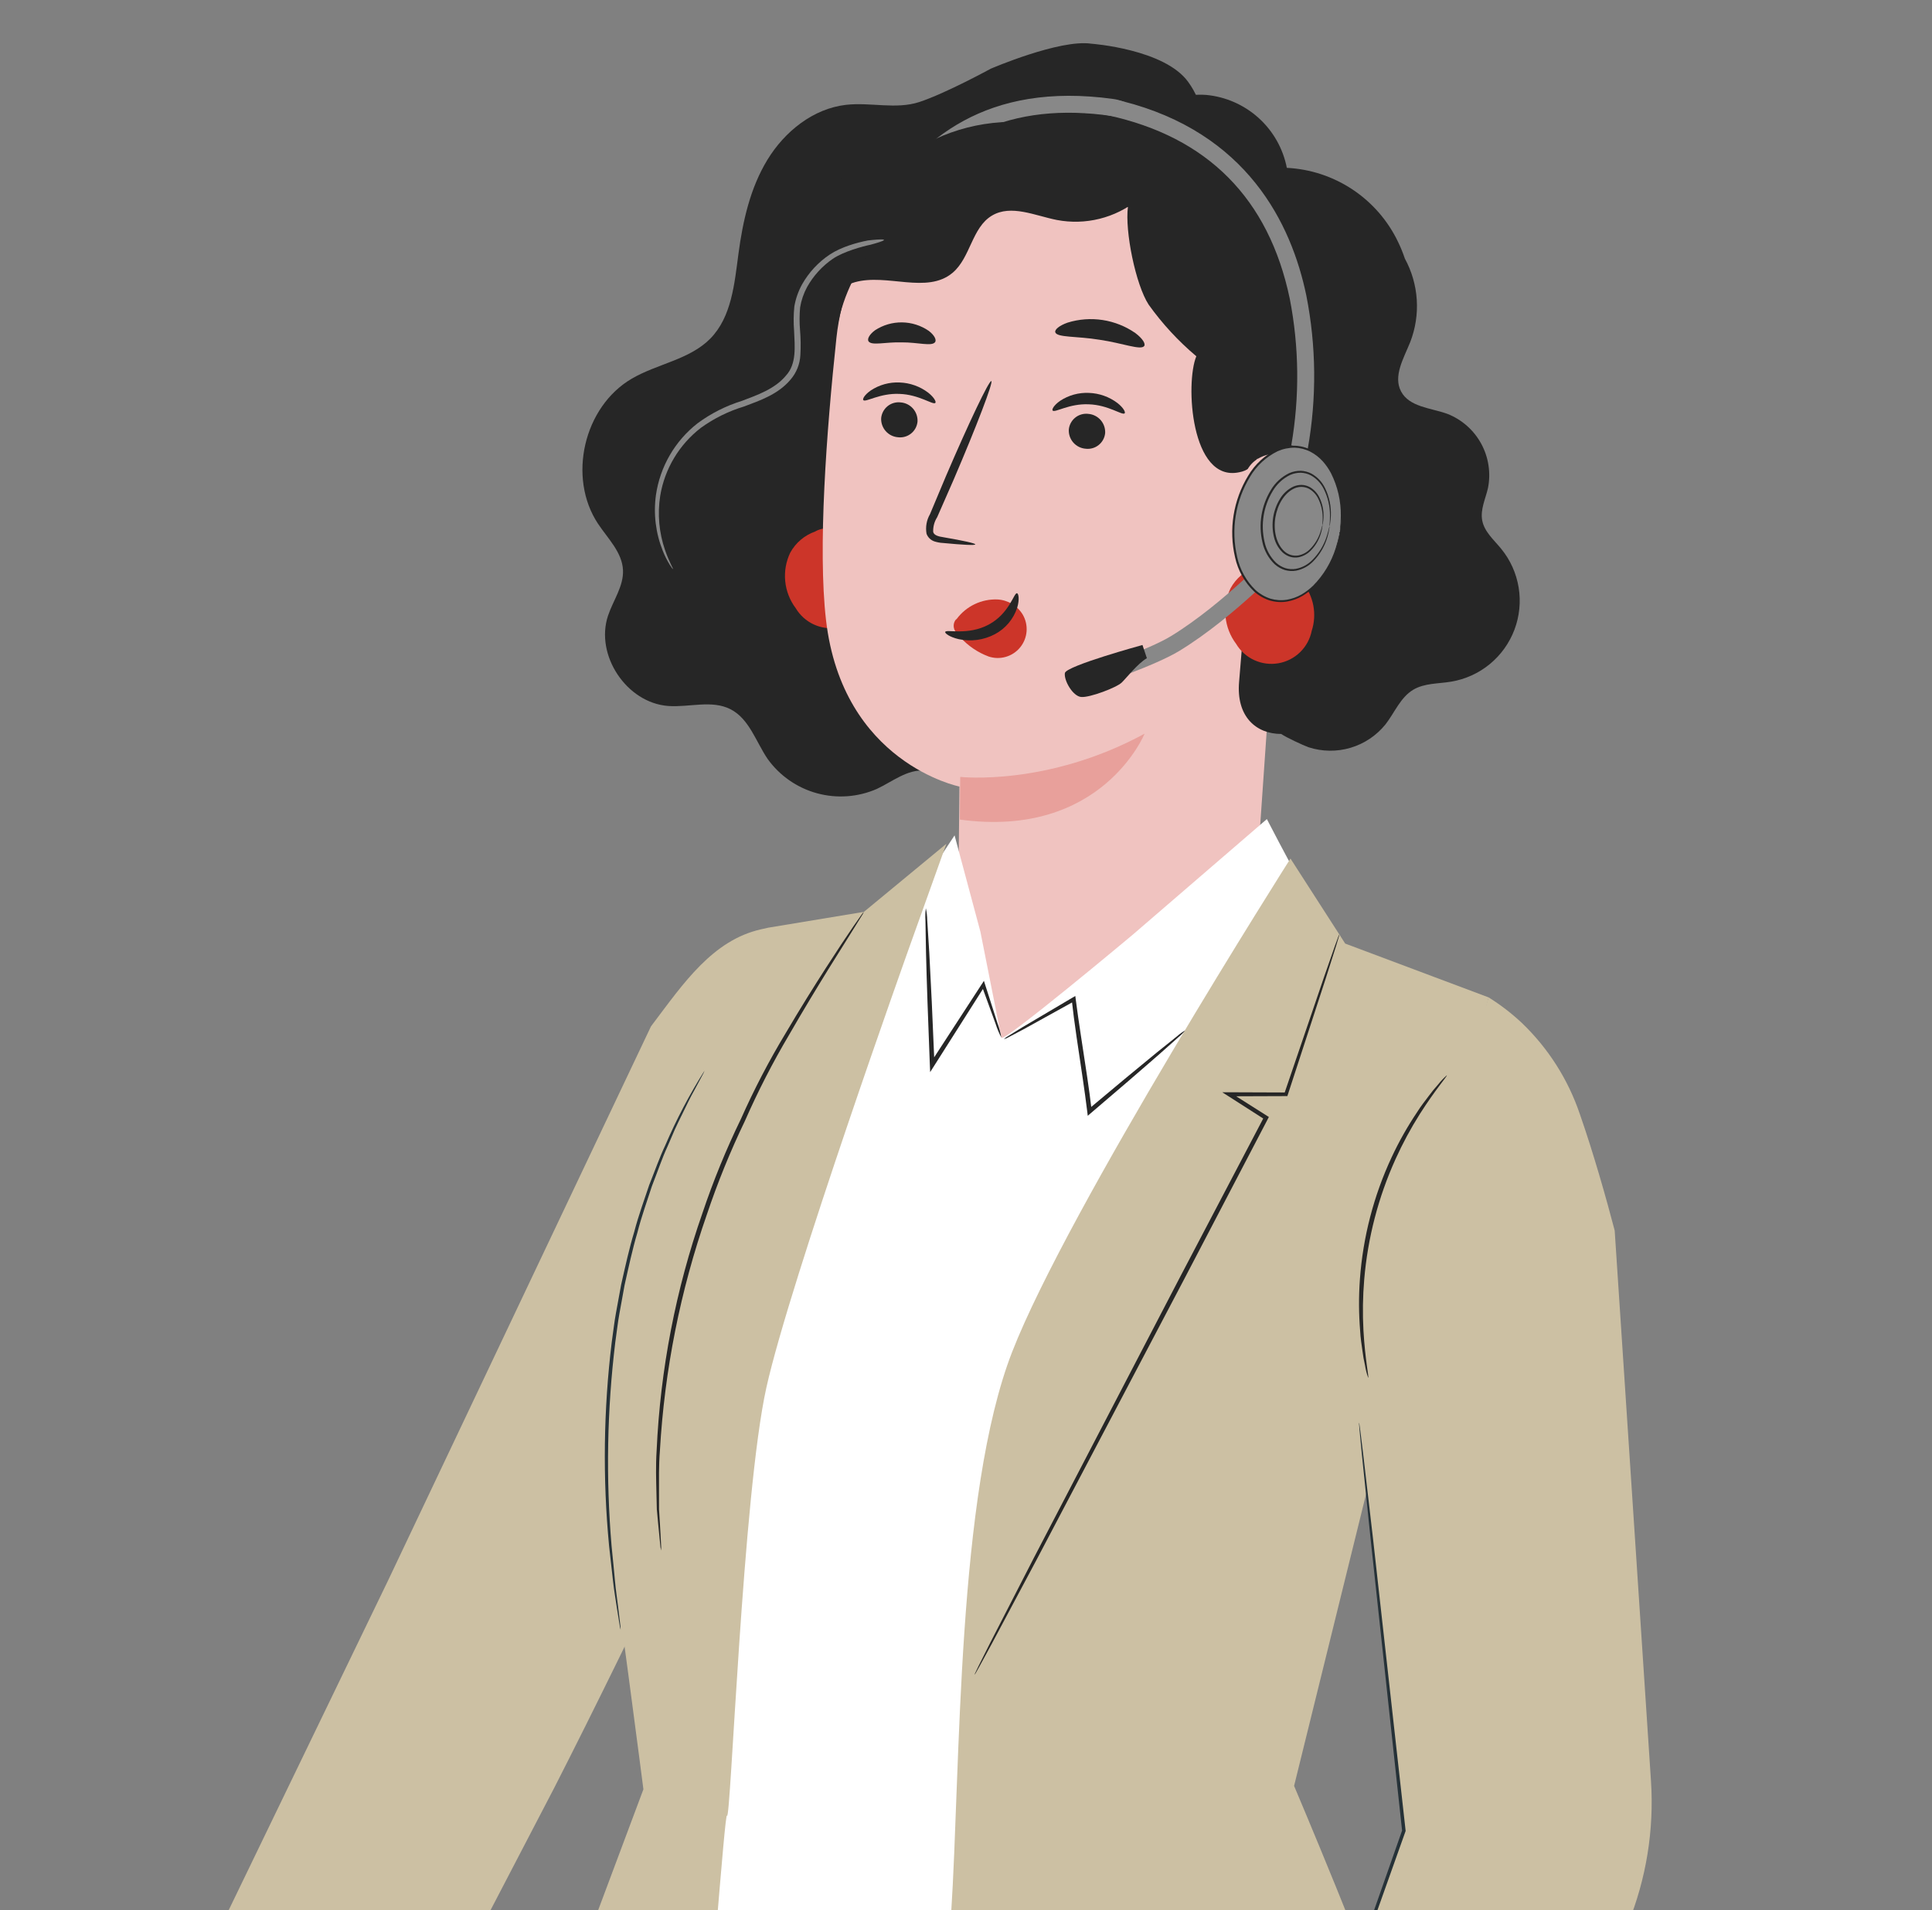 <svg xmlns="http://www.w3.org/2000/svg" width="537" height="531" viewBox="0 0 537 531" fill="none"><rect x="0" y="0" width="537" height="531" fill="#808080" stroke="none"/><g clip-path="url(#clip0_60_4092)"><path d="M330.276 43.323C335.177 34.513 334.637 28.884 330.276 22.802C323.699 13.628 303.339 12.149 303.339 12.149C294.557 10.84 275.375 19.103 275.375 19.103C275.375 19.103 262.974 25.891 255.573 28.346C249.07 30.503 241.937 28.364 235.135 29.146C226.007 30.194 218.105 36.556 213.317 44.397C208.529 52.238 206.468 61.437 205.255 70.543C204.14 78.904 203.354 88.081 197.451 94.108C191.691 99.983 182.732 101.114 175.627 105.256C162.25 113.037 157.671 132.732 166.229 145.619C168.959 149.727 172.907 153.516 173.158 158.439C173.388 162.936 170.427 166.895 169.001 171.168C165.339 182.168 174.195 195.43 185.759 196.264C191.597 196.686 197.892 194.499 203.09 197.193C208.255 199.863 210.1 206.166 213.358 210.983C216.702 215.644 221.546 219.014 227.079 220.529C232.611 222.045 238.496 221.613 243.749 219.307C248.078 217.264 252.188 213.843 256.959 214.233C261.731 214.623 265.415 218.75 270.09 219.725C276.221 221.004 282.109 216.567 285.834 211.55C289.56 206.534 292.191 200.588 296.925 196.5C303.121 191.147 311.737 189.929 319.518 187.378C328.137 184.548 336.049 179.901 342.717 173.75C349.385 167.599 354.655 160.088 358.169 151.725C361.684 143.362 363.361 134.341 363.088 125.273C362.815 116.205 360.598 107.302 356.587 99.165" fill="#262626"></path><path d="M239.633 152.052C237.78 149.999 235.46 148.423 232.868 147.459L233.39 147.434C232.911 147.309 232.424 147.219 231.932 147.165C231.048 146.893 230.118 146.805 229.198 146.905C228.279 147.005 227.389 147.291 226.584 147.747H226.636C223.646 148.773 221.15 150.883 219.639 153.661C218.462 156.126 217.982 158.867 218.253 161.586C218.523 164.304 219.534 166.897 221.174 169.082C222.357 171.064 224.113 172.642 226.21 173.607C228.307 174.572 230.647 174.88 232.922 174.489C235.198 174.098 237.301 173.028 238.956 171.418C240.611 169.808 241.74 167.735 242.194 165.472C242.931 163.2 243.083 160.779 242.635 158.433C242.188 156.087 241.155 153.892 239.633 152.052V152.052Z" fill="#CC3529"></path><path d="M349.133 245.849L360.476 81.832C360.695 78.349 359.599 74.91 357.405 72.196C355.211 69.482 352.079 67.69 348.627 67.174L275.545 45.317C251.989 41.786 235.001 70.255 232.484 93.939C229.684 120.25 227.305 152.486 229.583 172.305C234.165 212.159 266.669 218.661 266.669 218.661C266.684 218.527 266.316 259.165 265.864 273.563L256.169 318.052L349.133 245.849Z" fill="#F0C3C0"></path><path d="M244.921 116.226C244.851 117.548 245.301 118.846 246.174 119.842C247.048 120.838 248.276 121.453 249.596 121.556C250.24 121.636 250.893 121.585 251.516 121.408C252.14 121.232 252.722 120.931 253.228 120.526C253.734 120.12 254.154 119.617 254.463 119.047C254.771 118.477 254.963 117.85 255.025 117.205C255.095 115.883 254.646 114.585 253.774 113.589C252.902 112.593 251.676 111.976 250.356 111.871C249.712 111.791 249.058 111.841 248.434 112.019C247.809 112.196 247.227 112.496 246.72 112.902C246.214 113.308 245.794 113.811 245.485 114.382C245.176 114.953 244.984 115.58 244.921 116.226Z" fill="#262626"></path><path d="M239.97 111.245C240.57 111.935 244.539 109.255 250.003 109.504C255.462 109.675 259.351 112.663 259.972 112.015C260.276 111.732 259.685 110.51 257.996 109.163C255.703 107.422 252.927 106.434 250.05 106.333C247.209 106.201 244.401 106.977 242.031 108.547C240.292 109.763 239.671 110.937 239.97 111.245Z" fill="#262626"></path><path d="M297.074 119.414C297.004 120.736 297.453 122.034 298.326 123.03C299.199 124.027 300.427 124.642 301.747 124.746C302.391 124.825 303.044 124.774 303.667 124.597C304.291 124.42 304.873 124.12 305.379 123.714C305.885 123.309 306.305 122.806 306.614 122.236C306.923 121.666 307.115 121.04 307.178 120.395C307.248 119.072 306.798 117.775 305.926 116.778C305.054 115.781 303.827 115.165 302.507 115.059C301.863 114.979 301.209 115.029 300.585 115.207C299.961 115.384 299.378 115.684 298.872 116.09C298.366 116.496 297.946 116.999 297.637 117.57C297.328 118.141 297.137 118.768 297.074 119.414V119.414Z" fill="#262626"></path><path d="M292.589 114.139C293.193 114.829 297.165 112.149 302.622 112.398C308.081 112.569 311.97 115.557 312.591 114.908C312.893 114.624 312.312 113.403 310.614 112.056C308.321 110.316 305.546 109.328 302.669 109.227C299.828 109.096 297.019 109.871 294.648 111.44C292.92 112.657 292.294 113.831 292.589 114.139Z" fill="#262626"></path><path d="M271.074 151.343C271.111 151.033 267.741 150.301 262.269 149.359C260.881 149.156 259.573 148.822 259.378 147.86C259.325 146.415 259.714 144.989 260.493 143.772C261.949 140.454 263.477 136.972 265.075 133.328C271.455 118.451 276.137 106.201 275.537 105.943C274.937 105.685 269.276 117.544 262.903 132.421C261.364 136.092 259.894 139.597 258.492 142.938C257.541 144.583 257.201 146.511 257.531 148.382C257.713 148.882 258.006 149.335 258.389 149.705C258.771 150.075 259.233 150.354 259.738 150.52C260.502 150.763 261.293 150.907 262.093 150.949C267.605 151.479 271.039 151.652 271.074 151.343Z" fill="#262626"></path><path d="M266.896 215.98C266.896 215.98 291.074 218.687 318.139 203.964C318.139 203.964 306.248 233.252 266.786 227.841L266.896 215.98Z" fill="#CC3529" fill-opacity="0.24"></path><path d="M265.94 172.041C267.248 170.292 268.962 168.887 270.934 167.948C272.906 167.01 275.077 166.565 277.259 166.653C278.684 166.731 280.069 167.157 281.293 167.892C282.516 168.628 283.541 169.652 284.278 170.874C285.097 172.286 285.465 173.915 285.335 175.542C285.204 177.169 284.58 178.717 283.546 179.981C282.513 181.244 281.119 182.163 279.55 182.613C277.981 183.064 276.312 183.026 274.765 182.503C271.766 181.383 269.081 179.558 266.936 177.182C266.241 176.604 265.681 175.881 265.295 175.064C265.104 174.615 265.035 174.123 265.093 173.639C265.152 173.154 265.337 172.694 265.63 172.303" fill="#CC3529"></path><path d="M282.681 164.929C281.82 164.701 280.631 170.515 274.816 173.637C269.001 176.759 262.939 174.866 262.728 175.677C262.572 176.029 263.88 177.088 266.482 177.689C269.881 178.426 273.43 177.942 276.506 176.321C279.458 174.763 281.689 172.117 282.726 168.944C283.443 166.548 283.084 164.975 282.681 164.929Z" fill="#262626"></path><path d="M293.312 92.369C293.786 93.878 299.271 93.41 305.645 94.457C312.044 95.386 317.132 97.475 318.04 96.18C318.445 95.559 317.605 94.123 315.576 92.594C312.863 90.711 309.756 89.471 306.492 88.968C303.228 88.465 299.892 88.713 296.738 89.692C294.345 90.539 293.111 91.654 293.312 92.369Z" fill="#262626"></path><path d="M241.403 94.889C242.31 96.169 246.128 95.045 250.656 95.178C255.188 95.154 258.978 96.371 259.916 95.112C260.33 94.499 259.779 93.229 258.155 91.983C255.966 90.478 253.38 89.657 250.725 89.624C248.069 89.591 245.464 90.347 243.239 91.797C241.585 93.008 241.004 94.264 241.403 94.889Z" fill="#262626"></path><path d="M206.135 82.549C207.875 76.523 211.642 71.283 216.8 67.715C219.68 65.9 223.01 64.814 225.691 62.715C231.482 58.18 232.924 50.157 236.553 43.763C238.937 39.648 242.267 36.161 246.268 33.591C250.269 31.02 254.825 29.441 259.559 28.983C267.418 28.294 275.469 30.767 283.155 28.951C288.831 27.608 293.824 24.009 299.569 23.006C310.754 21.047 321.008 29.204 328.979 37.294C328.892 45.283 322.452 50.526 316.254 55.562C313.129 58.065 309.498 59.861 305.612 60.826C301.726 61.791 297.677 61.903 293.744 61.152C287.665 59.948 281.031 56.771 275.708 59.941C270.11 63.274 269.763 71.635 264.776 75.834C257.654 81.836 246.556 75.944 237.59 78.462C230.667 80.405 226.256 86.932 221.611 92.408C216.966 97.883 210.013 103.056 203.15 100.908C203.436 94.694 204.437 88.534 206.135 82.549V82.549Z" fill="#262626"></path><path d="M290.39 50.023C295.407 48.665 305.693 45.577 308.439 41.279C314.401 31.943 324.767 25.661 335.252 26.387C340.677 26.892 345.794 29.14 349.836 32.795C353.878 36.449 356.628 41.314 357.676 46.662C364.194 46.989 370.504 49.068 375.94 52.681C381.375 56.293 385.736 61.306 388.561 67.189C389.302 68.706 389.94 70.27 390.473 71.871C392.396 75.396 393.528 79.297 393.788 83.304C394.049 87.311 393.432 91.326 391.982 95.07C390.185 99.561 387.164 104.546 389.425 108.819C391.725 113.171 397.701 113.394 402.333 115.066C406.33 116.644 409.646 119.576 411.701 123.35C413.757 127.124 414.421 131.5 413.577 135.714C412.886 138.709 411.405 141.687 411.987 144.707C412.593 147.849 415.242 150.095 417.266 152.577C419.793 155.673 421.463 159.378 422.108 163.322C422.754 167.266 422.351 171.31 420.942 175.05C419.532 178.789 417.165 182.093 414.077 184.63C410.989 187.167 407.289 188.848 403.347 189.505C399.78 190.099 395.926 189.893 392.818 191.744C389.256 193.866 387.649 198.091 385.107 201.368C382.604 204.475 379.215 206.748 375.39 207.885C371.566 209.021 367.486 208.968 363.692 207.732C362.182 207.186 357.419 204.968 356.106 204.043C349.132 204.043 343.553 199.208 344.411 189.505L349.532 127.394C349.059 128.411 348.345 129.297 347.453 129.977C346.561 130.656 345.517 131.109 344.411 131.296C330.967 134.131 329.412 106.486 332.52 99.043C327.523 94.837 323.074 90.021 319.278 84.706C315.661 79.182 312.621 64.224 313.507 57.522C308.664 57.715 288.185 50.618 290.39 50.023Z" fill="#262626"></path><path d="M345.742 134.124C346.29 125.642 356.704 123.979 363.997 128.338C368.001 130.733 371.022 135.471 370.518 144.476C369.177 168.491 345.344 162.19 345.341 161.501C345.341 161.072 345.099 144.053 345.742 134.124Z" fill="#F0C3C0"></path><path d="M353.185 152.808C353.294 152.737 353.588 153.125 354.276 153.488C355.243 153.969 356.358 154.058 357.39 153.737C359.98 152.947 362.341 149.038 362.698 144.716C362.874 142.661 362.589 140.593 361.862 138.663C361.679 137.899 361.313 137.191 360.795 136.601C360.277 136.011 359.622 135.556 358.889 135.275C358.415 135.121 357.903 135.138 357.44 135.322C356.978 135.506 356.594 135.847 356.356 136.284C355.996 136.937 356.122 137.425 355.985 137.459C355.914 137.516 355.493 137.028 355.741 136.047C355.909 135.459 356.272 134.947 356.771 134.595C357.459 134.132 358.302 133.959 359.117 134.112C360.092 134.363 360.987 134.859 361.715 135.553C362.444 136.248 362.982 137.117 363.279 138.079C364.186 140.216 364.556 142.542 364.357 144.855C363.933 149.686 361.198 154.075 357.668 154.889C357.013 155.041 356.333 155.043 355.677 154.897C355.02 154.75 354.406 154.458 353.878 154.041C353.196 153.395 353.099 152.85 353.185 152.808Z" fill="#CC3529"></path><path d="M362.035 161.938C360.182 159.885 357.861 158.309 355.27 157.345L355.794 157.321C355.314 157.195 354.826 157.105 354.333 157.051C353.45 156.779 352.52 156.69 351.6 156.79C350.681 156.89 349.792 157.177 348.988 157.633H349.029C346.039 158.659 343.542 160.768 342.031 163.545C340.852 166.012 340.372 168.755 340.643 171.476C340.914 174.197 341.925 176.792 343.568 178.978C344.751 180.963 346.507 182.543 348.606 183.509C350.705 184.476 353.047 184.783 355.325 184.391C357.602 183.999 359.707 182.926 361.362 181.313C363.017 179.701 364.144 177.624 364.595 175.358C365.332 173.087 365.484 170.666 365.036 168.32C364.589 165.974 363.556 163.779 362.035 161.938V161.938Z" fill="#CC3529"></path><path d="M359.684 241.832C358.697 240.409 352.128 227.711 352.128 227.711L314.862 259.834C314.862 259.834 278.332 290.43 278.332 288.447L272.503 259.015L265.324 232.239L251.92 252.491C251.92 252.491 209.81 335.049 209.81 336.04C209.81 337.03 183.748 422.474 183.748 422.474L189.358 457.115L190.017 579.839L268.534 576.539L284.039 551.796L310.763 394.424L359.684 241.832Z" fill="white"></path><path d="M264.372 531.84C267.005 491.532 265.903 415.495 281.33 375.823C296.757 336.151 358.69 238.681 358.69 238.681L373.898 262.318L413.761 277.277L359.693 496.487C359.693 496.487 380.52 545.539 390.438 574.183C393.411 582.745 397.402 597.284 401.785 611.787H264.935C263.717 579.906 263.128 550.88 264.372 531.84Z" fill="#CCC0A3"></path><path d="M62.642 532.93L107.819 439.476L180.926 285.359C181.123 285.09 181.332 284.809 181.554 284.514C189.872 273.503 198.047 261.382 211.51 258.355L213.554 257.896L209.641 382.768C209.641 382.768 176.308 453.507 153.946 497.226L130.651 541.966L62.642 532.93Z" fill="#CCC0A3"></path><path d="M178.836 497.431C178.836 497.431 171.151 437.823 168.63 422.855C155.438 344.51 213.554 257.896 213.554 257.896L240.124 253.502L263.042 234.573L252.918 262.853C252.918 262.853 219.628 355.987 213.017 385.741C206.406 415.495 203.097 506.961 202.068 504.757C201.46 503.457 197.455 559.979 192.427 611.778H136.033L178.836 497.431Z" fill="#CCC0A3"></path><path d="M183.748 431.062C183.8 430.415 183.794 429.766 183.731 429.12C183.655 427.734 183.554 425.89 183.43 423.587C183.354 422.376 183.271 421.045 183.181 419.594C183.181 418.124 183.178 416.538 183.172 414.836C183.172 411.421 183.09 407.536 183.423 403.247C184.707 380.877 189.1 358.794 196.474 337.634C199.461 328.741 202.998 320.043 207.064 311.589L207.077 311.559L207.086 311.538C210.68 303.365 214.76 295.415 219.305 287.73C223.337 280.718 227.058 274.613 230.172 269.561L237.53 257.785C238.338 256.484 238.986 255.444 239.49 254.626C239.737 254.274 239.946 253.897 240.114 253.502C239.81 253.807 239.542 254.144 239.313 254.509C238.767 255.291 238.061 256.298 237.184 257.551C235.352 260.224 232.725 264.154 229.516 269.152C226.307 274.15 222.5 280.214 218.391 287.202C213.747 294.891 209.589 302.863 205.942 311.072L205.964 311.024C201.835 319.517 198.257 328.268 195.253 337.222C187.826 358.483 183.534 380.712 182.513 403.21C182.236 407.519 182.375 411.425 182.451 414.851C182.492 416.554 182.531 418.149 182.566 419.624C182.698 421.073 182.822 422.406 182.938 423.622C183.163 425.926 183.345 427.764 183.481 429.148C183.514 429.792 183.603 430.433 183.748 431.062V431.062Z" fill="#262626"></path><path d="M279.015 288.904C279.539 288.759 280.039 288.541 280.502 288.256L284.526 286.132L298.712 278.28L297.88 277.862C298.573 284.237 299.738 291.686 300.917 299.625C301.391 302.856 301.835 306.007 302.201 309.021L302.343 310.186L303.232 309.428C310.822 302.971 317.418 297.289 322.095 293.192L327.55 288.337C328.242 287.785 328.87 287.156 329.423 286.465C328.65 286.897 327.927 287.412 327.266 288.001L321.571 292.572C316.751 296.5 310.051 302.059 302.421 308.469L303.45 308.876C303.102 305.838 302.666 302.676 302.19 299.437C301.016 291.485 299.786 284.058 298.989 277.732L298.883 276.883L298.156 277.312L284.201 285.563L280.331 287.957C279.85 288.21 279.408 288.529 279.015 288.904V288.904Z" fill="#262626"></path><path d="M257.34 252.5C257.191 253.614 257.152 254.739 257.225 255.86C257.269 258.275 257.323 261.337 257.39 265.001C257.576 272.719 257.947 283.375 258.417 295.142C258.429 295.431 258.442 295.719 258.453 296L258.536 298.057L259.636 296.321C264.982 287.899 269.867 280.2 273.74 274.09L272.858 273.983C274.415 278.256 275.714 281.838 276.721 284.603C277.142 285.934 277.681 287.224 278.332 288.458C278.092 287.083 277.728 285.732 277.245 284.423C276.347 281.623 275.184 278 273.794 273.663L273.478 272.682L272.91 273.555L258.555 295.627L259.739 295.948C259.727 295.667 259.716 295.379 259.703 295.09C259.229 283.323 258.728 272.673 258.299 264.966C258.07 261.307 257.877 258.245 257.726 255.839C257.71 254.716 257.581 253.598 257.34 252.5V252.5Z" fill="#262626"></path><path d="M413.761 277.277C417.072 279.341 420.172 281.726 423.016 284.397C430.361 291.437 435.894 300.15 439.141 309.792C442.904 320.54 446.635 333.76 448.803 342.097L458.89 495.105C459.786 508.694 457.586 522.31 452.458 534.926L421.214 611.787H353.843L390.204 508.953L377.755 395.507L413.761 277.277Z" fill="#CCC0A3"></path><path d="M372.254 259.771L357.436 304.212H341.643L351.888 310.734L270.879 465.568" fill="#CCC0A3"></path><path d="M270.888 465.568C271.03 465.405 271.15 465.223 271.245 465.028C271.492 464.591 271.803 464.05 272.174 463.383L275.651 456.997L288.229 433.401C298.783 413.334 313.281 385.775 329.291 355.326L352.429 311.011L352.681 310.526L352.221 310.234L341.959 303.74L341.658 304.775L357.451 304.718H357.822L357.934 304.374L368.538 271.866L371.373 262.931C371.663 261.967 371.895 261.196 372.079 260.588C372.173 260.324 372.236 260.05 372.265 259.771C372.123 260.013 372.011 260.271 371.93 260.54L371.087 262.838L367.993 271.688L356.97 304.054L357.449 303.711L341.656 303.653H339.727L341.355 304.695L351.574 311.243L351.368 310.468L328.143 354.735L287.415 432.985L275.201 456.767L271.938 463.27L271.119 464.976C271.016 465.162 270.938 465.361 270.888 465.568V465.568Z" fill="#262626"></path><path d="M402.147 298.941C392.339 310.363 385.271 323.876 381.483 338.446C377.694 353.017 377.286 368.261 380.288 383.014" fill="#CCC0A3"></path><path d="M380.288 383.014C380.548 382.965 379.438 378.031 378.974 369.939C378.716 365.205 378.785 360.459 379.182 355.735C380.156 344.148 383.103 332.812 387.896 322.218C389.851 317.898 392.102 313.719 394.633 309.71C398.981 302.869 402.351 299.101 402.147 298.934C401.254 299.712 400.438 300.573 399.709 301.507C398.777 302.535 397.9 303.612 397.082 304.734C396.118 306.035 394.947 307.475 393.866 309.212C391.193 313.193 388.832 317.376 386.805 321.722C381.826 332.398 378.837 343.893 377.986 355.642C377.639 360.423 377.662 365.224 378.054 370.002C378.153 372.046 378.474 373.874 378.684 375.481C378.851 376.86 379.092 378.228 379.407 379.58C379.59 380.75 379.885 381.9 380.288 383.014V383.014Z" fill="#262626"></path><path d="M353.843 611.788C353.941 611.627 354.019 611.456 354.077 611.277L354.669 609.74C355.193 608.322 355.929 606.334 356.864 603.795L364.781 581.87L390.661 509.111L390.696 509.009L390.685 508.897C390.598 508.106 390.499 507.249 390.41 506.391C386.995 475.786 383.907 448.085 381.657 427.957C380.497 417.976 379.555 409.877 378.894 404.201C378.554 401.449 378.286 399.288 378.095 397.748L377.863 396.076C377.847 395.883 377.81 395.693 377.751 395.509C377.733 395.701 377.737 395.895 377.764 396.087C377.8 396.52 377.844 397.075 377.902 397.772C378.049 399.318 378.257 401.488 378.521 404.245C379.108 409.931 379.946 418.041 380.977 428.028C383.151 448.165 386.142 475.877 389.447 506.493C389.542 507.351 389.633 508.208 389.722 508.999L389.748 508.786L364.142 581.64C360.935 590.904 358.335 598.412 356.513 603.674C355.65 606.23 354.972 608.237 354.487 609.671L353.984 611.238C353.917 611.415 353.869 611.6 353.843 611.788V611.788Z" fill="#263238"></path><path d="M195.834 297.628C191.649 304.267 187.992 311.225 184.898 318.437C183.33 321.72 182.03 325.498 180.439 329.459C179.099 333.519 177.494 337.805 176.281 342.465C174.887 347.071 173.813 352.004 172.654 357.108C172.182 359.681 171.703 362.297 171.216 364.958C170.722 367.615 170.441 370.346 170.038 373.089C167.745 391.905 167.495 410.915 169.295 429.785C169.7 433.382 170.064 436.647 170.387 439.529C170.711 442.411 171.153 444.844 171.437 446.853C171.747 448.793 171.994 450.332 172.18 451.47C172.247 452.011 172.355 452.546 172.504 453.07C172.503 452.524 172.46 451.979 172.374 451.44C172.236 450.296 172.05 448.747 171.816 446.795C171.589 444.779 171.184 442.336 170.932 439.46C170.679 436.584 170.333 433.317 169.982 429.72C168.392 410.897 168.738 391.96 171.013 373.207C171.415 370.474 171.692 367.754 172.18 365.11C172.669 362.466 173.133 359.854 173.598 357.292C174.739 352.21 175.789 347.292 177.154 342.701C178.338 338.056 179.908 333.783 181.208 329.728C182.762 325.767 184.019 321.995 185.543 318.707C186.261 317.046 186.943 315.464 187.587 313.963C188.248 312.477 188.967 311.109 189.586 309.811C190.846 307.222 191.912 304.98 192.921 303.22L195.128 299.105C195.404 298.633 195.64 298.138 195.834 297.628V297.628Z" fill="#263238"></path><path d="M304.697 190.539L303.259 186.028C303.418 185.977 319.112 180.729 325.444 176.863C340.362 167.751 355.297 151.777 355.447 151.617L358.833 154.865C358.206 155.539 343.314 171.472 327.832 180.93C321.054 185.071 305.361 190.316 304.697 190.539Z" fill="#888888"></path><path d="M317.552 179.311C317.552 179.311 296.302 185.118 295.984 187.111C295.666 189.104 298.169 193.591 300.554 193.77C302.939 193.949 310.368 191.144 311.799 189.737C313.23 188.331 316.099 184.586 318.772 182.968L317.552 179.311Z" fill="#262626"></path><path d="M363.492 124.779L358.912 123.821C361.253 110.299 361.109 96.467 358.488 83.023C352.664 55.217 335.657 38.076 307.964 32.063C305.437 31.546 302.861 31.316 300.281 31.376L302.61 29.764C303.739 28.982 304.996 28.412 306.322 28.081C308.139 27.631 310.035 27.636 311.845 28.094C346.637 36.832 358.939 62.165 363.096 82.159C365.868 96.201 366.003 110.66 363.492 124.779Z" fill="#888888"></path><path d="M237.877 70.433L234.836 82.496C239.397 69.521 238.928 71.173 246.391 59.689C262.201 36.086 283.633 27.858 311.561 32.649C314.097 33.116 316.573 33.867 318.942 34.889L317.386 32.522C316.632 31.374 315.679 30.375 314.574 29.572C313.057 28.475 311.298 27.769 309.447 27.516C273.918 22.594 255.805 39.056 244.466 56.04C244.466 56.04 243.351 56.04 237.877 70.433Z" fill="#888888"></path><path d="M354.386 167.007C362.462 168.296 370.535 159.781 372.418 147.988C374.301 136.195 369.281 125.589 361.205 124.3C353.129 123.01 345.056 131.525 343.173 143.318C341.29 155.112 346.31 165.717 354.386 167.007Z" fill="#888888"></path><path d="M372.416 147.988C372.404 147.887 372.407 147.786 372.423 147.686C372.444 147.449 372.469 147.164 372.501 146.81C372.601 146.044 372.653 144.911 372.683 143.445C372.738 139.313 371.802 135.234 369.956 131.56C369.329 130.365 368.56 129.254 367.667 128.25C366.695 127.176 365.546 126.281 364.271 125.607C362.904 124.901 361.399 124.509 359.864 124.458C358.234 124.446 356.619 124.781 355.122 125.442C351.923 127.002 349.246 129.486 347.428 132.581C345.425 135.881 344.08 139.545 343.47 143.365C342.86 147.186 342.997 151.087 343.873 154.846C344.637 158.354 346.408 161.549 348.962 164.029C350.179 165.123 351.61 165.944 353.162 166.44C354.638 166.87 356.19 166.965 357.709 166.72C359.131 166.476 360.501 165.984 361.759 165.265C362.921 164.59 363.997 163.773 364.964 162.833C367.862 159.916 370.022 156.332 371.257 152.387C371.682 150.989 371.986 149.892 372.131 149.133C372.212 148.786 372.276 148.505 372.329 148.277C372.295 148.263 372.267 148.237 372.25 148.204C372.233 148.171 372.229 148.132 372.239 148.096C372.249 148.059 372.271 148.028 372.302 148.008C372.334 147.987 372.371 147.979 372.407 147.985C372.444 147.991 372.477 148.01 372.5 148.039C372.523 148.068 372.535 148.105 372.533 148.143C372.531 148.18 372.515 148.216 372.489 148.242C372.463 148.269 372.428 148.285 372.391 148.287L372.252 149.156C372.064 150.272 371.809 151.375 371.488 152.459C370.321 156.489 368.182 160.164 365.265 163.149C364.28 164.125 363.182 164.975 361.994 165.68C360.691 166.439 359.269 166.962 357.792 167.226C356.198 167.495 354.567 167.405 353.015 166.961C351.383 166.45 349.877 165.596 348.595 164.452C345.942 161.907 344.099 158.614 343.301 154.992C342.396 151.154 342.252 147.167 342.875 143.264C343.498 139.36 344.877 135.617 346.932 132.251C348.818 129.059 351.594 126.505 354.907 124.913C356.481 124.226 358.177 123.883 359.887 123.905C361.5 123.968 363.078 124.39 364.51 125.142C365.831 125.853 367.019 126.792 368.021 127.918C368.93 128.958 369.709 130.108 370.341 131.342C372.184 135.087 373.073 139.246 372.926 143.438C372.894 144.569 372.793 145.697 372.623 146.815L372.484 147.686C372.476 147.789 372.453 147.891 372.416 147.988Z" fill="#262626"></path><path d="M358.067 158.406C363.208 159.227 368.348 153.806 369.546 146.299C370.745 138.791 367.549 132.04 362.408 131.219C357.267 130.398 352.128 135.819 350.929 143.326C349.73 150.834 352.926 157.585 358.067 158.406Z" fill="#888888"></path><path d="M369.545 146.298C369.478 146.288 369.664 145.266 369.673 143.407C369.691 140.788 369.087 138.205 367.911 135.878C367.114 134.29 365.862 132.985 364.319 132.135C363.461 131.694 362.516 131.45 361.553 131.419C360.53 131.414 359.517 131.626 358.578 132.042C356.561 133.03 354.874 134.601 353.73 136.557C351.174 140.774 350.365 145.84 351.481 150.643C351.96 152.857 353.074 154.875 354.683 156.443C355.446 157.131 356.343 157.648 357.316 157.961C358.241 158.233 359.215 158.295 360.168 158.142C361.9 157.816 363.496 156.965 364.747 155.702C366.589 153.858 367.967 151.593 368.766 149.098C369.336 147.329 369.478 146.299 369.544 146.31C369.544 146.562 369.516 146.813 369.46 147.059C369.35 147.772 369.193 148.477 368.992 149.17C368.262 151.751 366.904 154.106 365.044 156.019C363.743 157.37 362.069 158.287 360.246 158.649C359.218 158.824 358.165 158.768 357.163 158.484C356.11 158.156 355.138 157.607 354.31 156.872C352.603 155.239 351.416 153.124 350.902 150.798C350.321 148.34 350.227 145.787 350.626 143.287C351.025 140.788 351.909 138.391 353.227 136.236C354.44 134.186 356.226 132.546 358.357 131.526C359.372 131.084 360.467 130.865 361.57 130.882C362.611 130.924 363.629 131.198 364.551 131.685C366.171 132.596 367.476 133.989 368.291 135.677C369.465 138.074 370.022 140.735 369.912 143.415C369.887 144.136 369.816 144.855 369.7 145.567C369.675 145.816 369.623 146.061 369.545 146.298Z" fill="#262626"></path><path d="M359.319 154.695C363.017 155.285 366.714 151.386 367.577 145.985C368.439 140.585 366.14 135.728 362.442 135.137C358.743 134.547 355.046 138.446 354.184 143.847C353.321 149.248 355.621 154.104 359.319 154.695Z" fill="#888888"></path><path d="M367.576 145.984C367.516 145.974 367.639 145.238 367.635 143.904C367.635 142.028 367.194 140.181 366.347 138.517C365.776 137.389 364.883 136.462 363.784 135.859C363.155 135.541 362.463 135.371 361.759 135.361C361.055 135.351 360.358 135.502 359.717 135.802C356.944 137.083 355.05 140.386 354.484 143.892C353.918 147.399 354.7 151.132 356.937 153.213C357.452 153.698 358.069 154.058 358.741 154.268C359.413 154.478 360.123 154.531 360.82 154.425C362.053 154.195 363.19 153.592 364.083 152.697C365.406 151.38 366.4 149.763 366.984 147.98C367.404 146.714 367.516 145.973 367.576 145.984C367.589 146.166 367.574 146.349 367.533 146.526C367.46 147.041 367.352 147.551 367.21 148.051C366.695 149.918 365.721 151.624 364.38 153.008C363.438 153.992 362.223 154.662 360.899 154.927C360.149 155.055 359.381 155.015 358.65 154.808C357.881 154.57 357.171 154.17 356.566 153.634C355.325 152.45 354.461 150.916 354.086 149.227C353.664 147.448 353.596 145.6 353.885 143.791C354.174 141.981 354.814 140.246 355.769 138.687C356.651 137.199 357.949 136.01 359.497 135.272C360.238 134.95 361.037 134.791 361.842 134.805C362.601 134.836 363.344 135.036 364.017 135.392C365.193 136.057 366.138 137.071 366.728 138.299C367.57 140.032 367.965 141.957 367.873 143.892C367.852 144.411 367.796 144.929 367.705 145.442C367.69 145.628 367.646 145.811 367.576 145.984Z" fill="#262626"></path><path d="M232.79 90.488C234.437 81.895 238.395 73.914 244.237 67.402C250.137 60.902 258.246 56.833 266.984 55.988C275.679 55.321 284.192 58.351 292.847 59.49C301.502 60.628 311.52 59.237 316.604 52.169C318.203 49.939 319.098 46.763 317.449 44.62C316.773 43.843 315.95 43.206 315.027 42.748C303.917 36.292 291.156 33.242 278.327 33.975C265.446 34.788 253.344 40.419 244.425 49.749C240.042 54.444 236.782 60.073 234.891 66.212C233.001 72.35 232.53 78.838 233.514 85.186" fill="#262626"></path><path d="M241.957 68.034C239.771 68.487 234.43 69.93 231.478 71.955C228.527 73.98 226.084 76.659 224.339 79.784C223.379 81.552 222.723 83.468 222.395 85.452C222.196 87.578 222.19 89.718 222.377 91.846C222.571 94.14 222.599 96.446 222.46 98.745C222.329 101.257 221.363 103.654 219.714 105.554C216.2 109.709 211.16 111.352 206.8 113.01C202.514 114.303 198.473 116.299 194.842 118.917C188.804 123.556 184.752 130.314 183.507 137.826C182.711 142.903 183.176 148.097 184.859 152.952C186.048 156.4 187.191 158.116 187.044 158.199C186.993 158.229 186.691 157.819 186.154 157.001C185.409 155.782 184.768 154.503 184.237 153.177C182.257 148.255 181.595 142.901 182.316 137.645C183.45 129.745 187.596 122.59 193.886 117.677C197.622 114.92 201.796 112.812 206.231 111.441C210.583 109.785 215.352 108.128 218.418 104.459C221.493 101.158 220.894 96.287 220.717 91.929C220.535 89.694 220.558 87.448 220.787 85.218C221.155 83.045 221.888 80.95 222.955 79.021C224.834 75.707 227.465 72.879 230.635 70.766C233.806 68.653 238.208 67.428 241.21 66.854C241.21 66.854 250.8 65.67 241.957 68.034Z" fill="#888888"></path></g><defs><clipPath id="clip0_60_4092"><rect width="537" height="531" fill="white"></rect></clipPath></defs></svg>